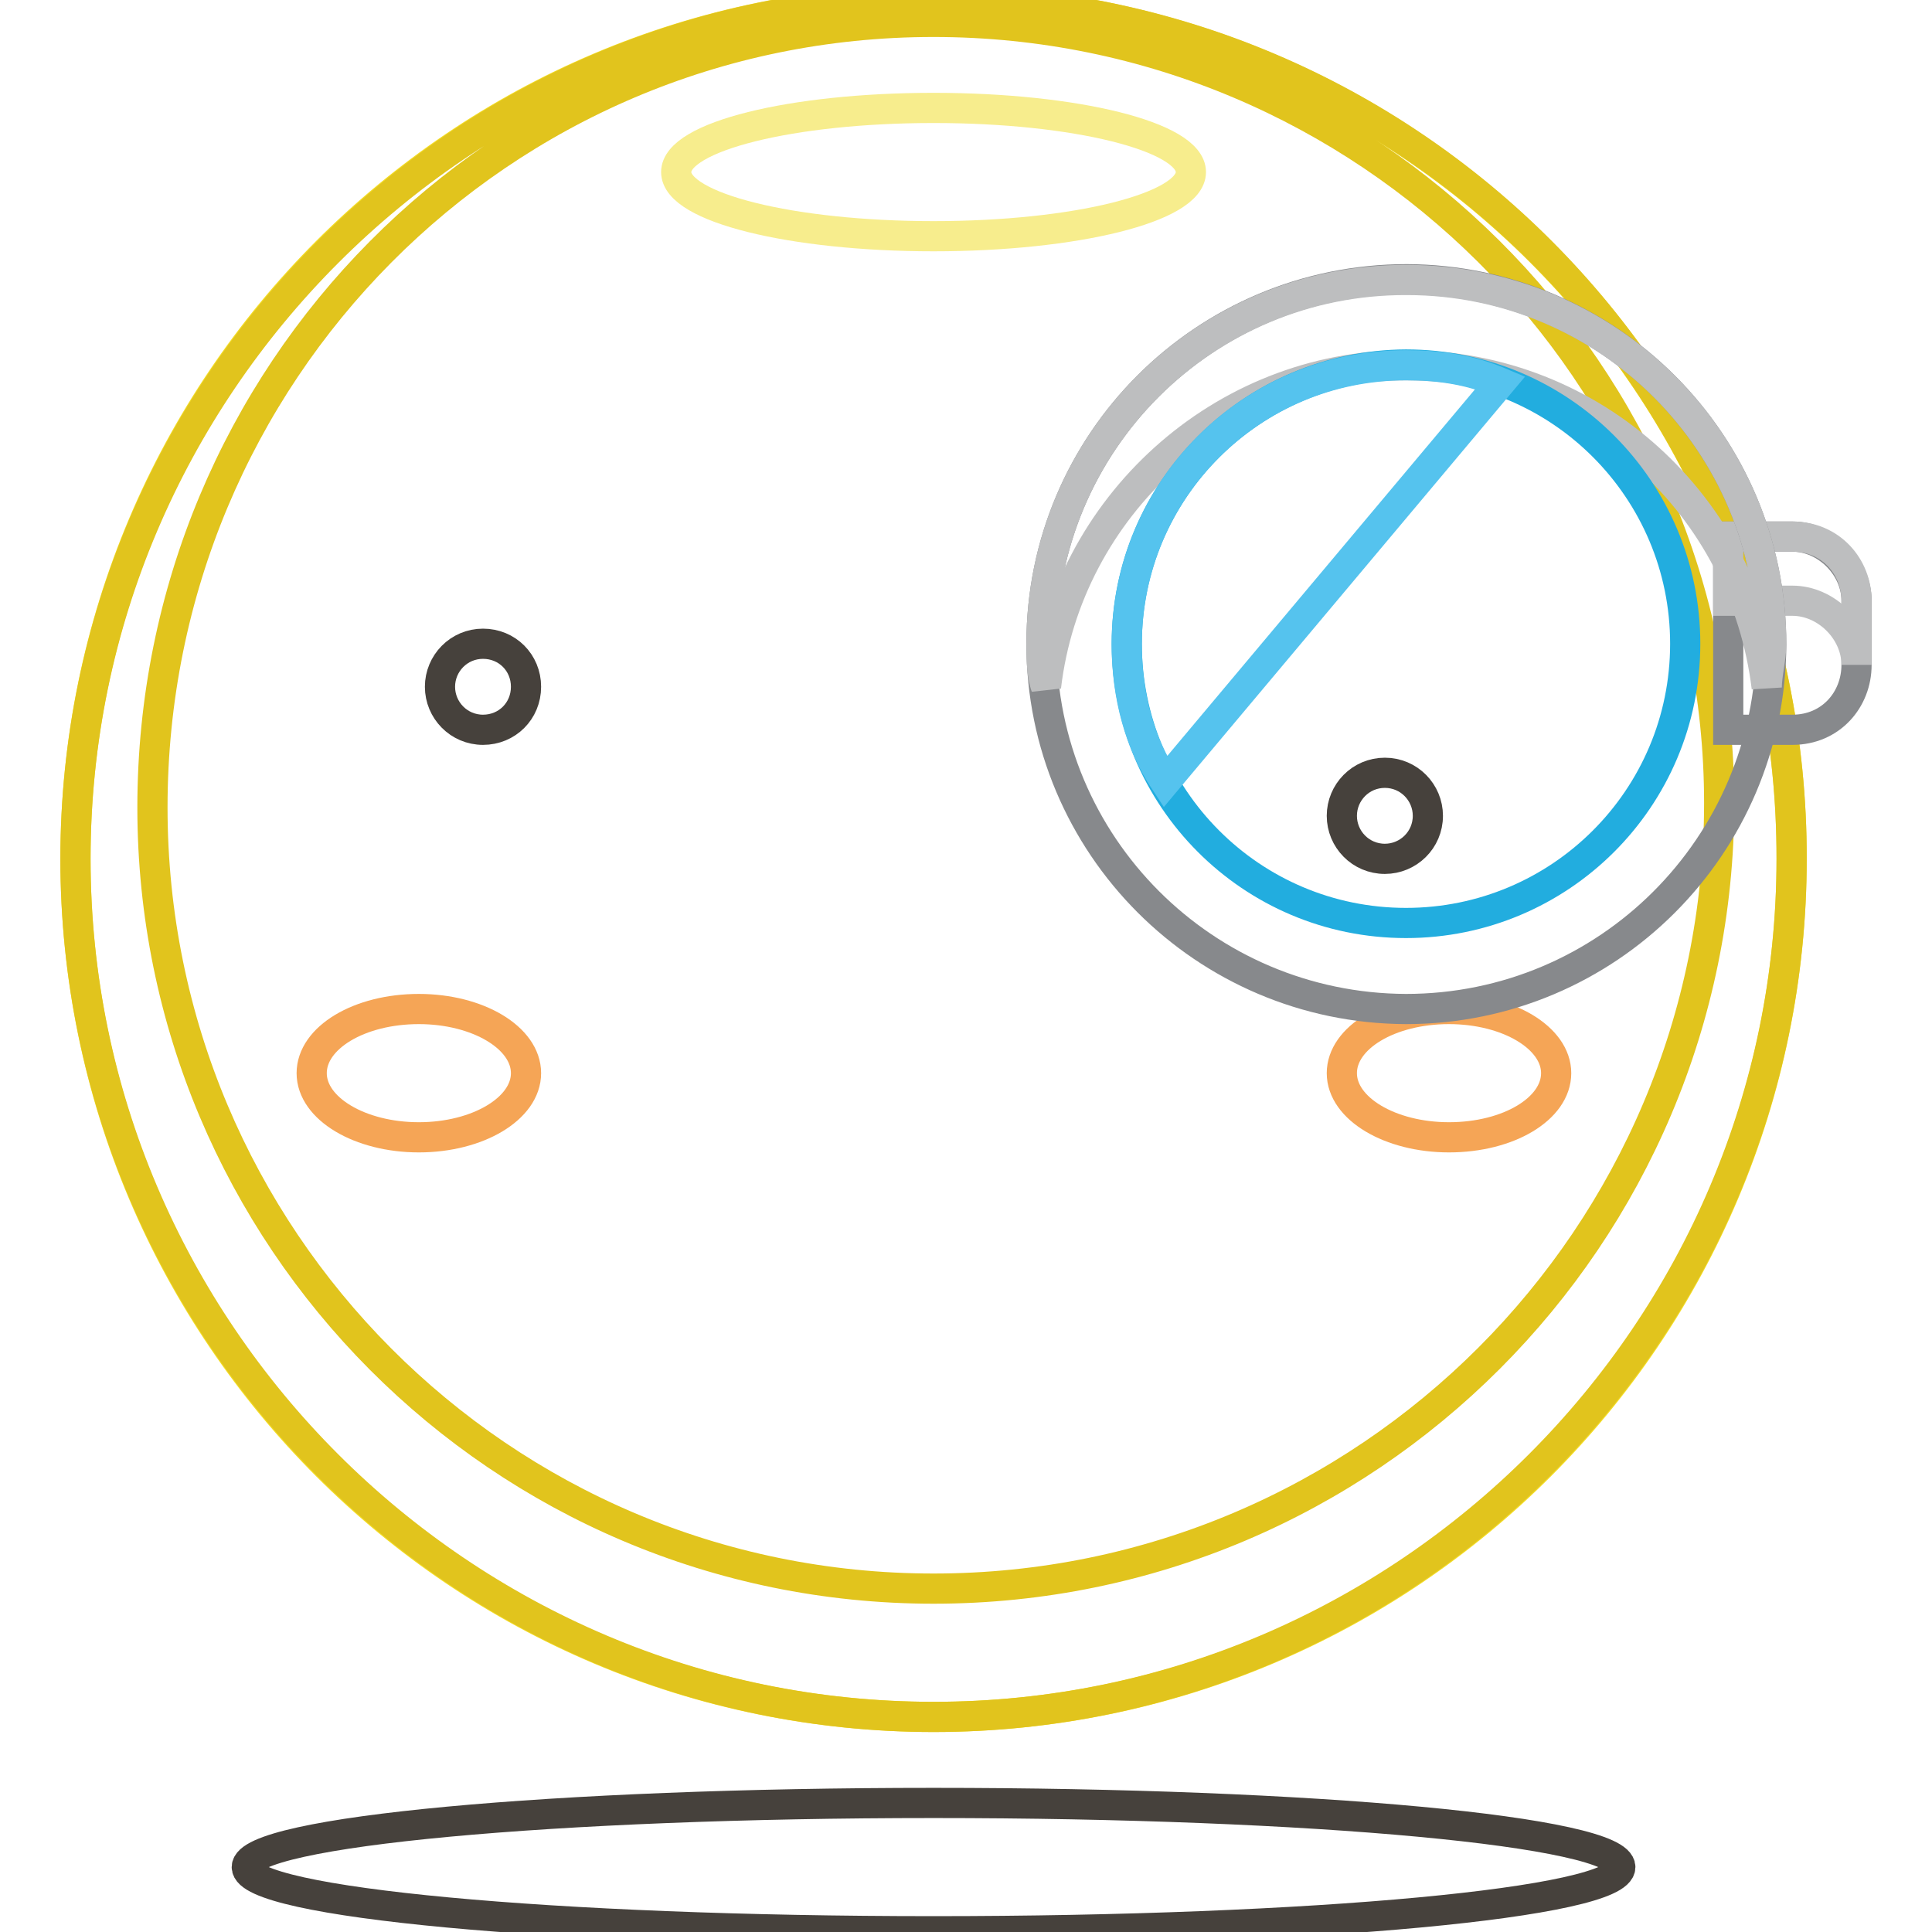 <?xml version="1.0" encoding="utf-8"?>
<!-- Svg Vector Icons : http://www.onlinewebfonts.com/icon -->
<!DOCTYPE svg PUBLIC "-//W3C//DTD SVG 1.1//EN" "http://www.w3.org/Graphics/SVG/1.1/DTD/svg11.dtd">
<svg version="1.1" xmlns="http://www.w3.org/2000/svg" xmlns:xlink="http://www.w3.org/1999/xlink" x="0px" y="0px" viewBox="0 0 256 256" enable-background="new 0 0 256 256" xml:space="preserve">
<g> <path stroke-width="4" fill-opacity="0" stroke="#46413c"  d="M32.7,247.4c0,4.7,40.7,8.5,91,8.5c50.3,0,91-3.8,91-8.5c0,0,0,0,0,0c0-4.7-40.7-8.5-91-8.5 C73.5,238.9,32.7,242.7,32.7,247.4z"/> <path stroke-width="4" fill-opacity="0" stroke="#f4dd26"  d="M10,113.8c0,62.8,50.9,113.7,113.7,113.7c62.8,0,113.7-50.9,113.7-113.7l0,0C237.5,51,186.5,0,123.7,0 C60.9,0,10,51,10,113.8z"/> <path stroke-width="4" fill-opacity="0" stroke="#e1c41d"  d="M123.7,0C61.2,0,10,51.2,10,113.8c0,62.6,51.2,113.7,113.7,113.7c62.6,0,113.7-51.2,113.7-113.7 C237.5,51.2,186.9,0,123.7,0z M123.7,210.5c-57.4,0-103.5-46.6-103.5-103.5C20.2,49.5,66.3,2.9,123.7,2.9 c57.4,0,104.1,46.6,104.1,103.5C227.8,163.8,181.2,210.5,123.7,210.5z"/> <path stroke-width="4" fill-opacity="0" stroke="#f7ed8d"  d="M89.6,22.8c0,4.7,15.3,8.5,34.1,8.5c18.8,0,34.1-3.8,34.1-8.5c0,0,0,0,0,0c0-4.7-15.3-8.5-34.1-8.5 S89.6,18.1,89.6,22.8z"/> <path stroke-width="4" fill-opacity="0" stroke="#f5a556"  d="M177.8,142.2c0,4.7,6.4,8.5,14.2,8.5c7.9,0,14.2-3.8,14.2-8.5c0-4.7-6.4-8.5-14.2-8.5 C184.1,133.7,177.8,137.5,177.8,142.2z"/> <path stroke-width="4" fill-opacity="0" stroke="#f5a556"  d="M41.3,142.2c0,4.7,6.4,8.5,14.2,8.5s14.2-3.8,14.2-8.5c0-4.7-6.4-8.5-14.2-8.5 C47.6,133.7,41.3,137.5,41.3,142.2C41.3,142.2,41.3,142.2,41.3,142.2z"/> <path stroke-width="4" fill-opacity="0" stroke="#46413c"  d="M58.3,91c0,3.1,2.5,5.7,5.7,5.7s5.7-2.5,5.7-5.7s-2.5-5.7-5.7-5.7S58.3,87.9,58.3,91L58.3,91z"/> <path stroke-width="4" fill-opacity="0" stroke="#46413c"  d="M177.8,108.1c0,3.1,2.5,5.7,5.7,5.7c3.1,0,5.7-2.5,5.7-5.7c0-3.1-2.5-5.7-5.7-5.7 C180.3,102.4,177.8,105,177.8,108.1z"/> <path stroke-width="4" fill-opacity="0" stroke="#87898c"  d="M237.5,96.7h-8.5V71.1h8.5c4.5,0,8.5,4,8.5,8.5v8.5C246,92.7,242.6,96.7,237.5,96.7z"/> <path stroke-width="4" fill-opacity="0" stroke="#bdbebf"  d="M237.5,71.1h-8.5v8.5h8.5c4.5,0,8.5,4,8.5,8.5v-8.5C246,75.1,242.6,71.1,237.5,71.1z"/> <path stroke-width="4" fill-opacity="0" stroke="#87898c"  d="M138,85.3c0,26.7,21.6,48.3,48.3,48.4c26.7,0,48.3-21.6,48.4-48.3c0,0,0,0,0,0c0-26.7-21.6-48.3-48.3-48.4 C159.6,37,138,58.6,138,85.3C138,85.3,138,85.3,138,85.3z"/> <path stroke-width="4" fill-opacity="0" stroke="#bdbebf"  d="M186.3,48.4c25,0,44.9,18.8,47.8,42.7c0-1.7,0.6-4,0.6-5.7c0-26.7-21.6-48.3-48.3-48.3 C159.6,37,138,58.6,138,85.3c0,1.7,0,4,0.6,5.7C141.4,67.2,161.8,48.4,186.3,48.4L186.3,48.4z"/> <path stroke-width="4" fill-opacity="0" stroke="#22addf"  d="M149.3,85.3c0,20.4,16.5,37,37,37c20.4,0,37-16.5,37-37c0-20.4-16.5-37-37-37 C165.9,48.4,149.3,64.9,149.3,85.3z"/> <path stroke-width="4" fill-opacity="0" stroke="#55c3ee"  d="M186.3,48.4c-20.5,0-37,16.5-37,37c0,6.8,1.7,13.1,5.1,18.2l44.4-52.9C194.8,49,190.8,48.4,186.3,48.4 L186.3,48.4z"/></g>
</svg>